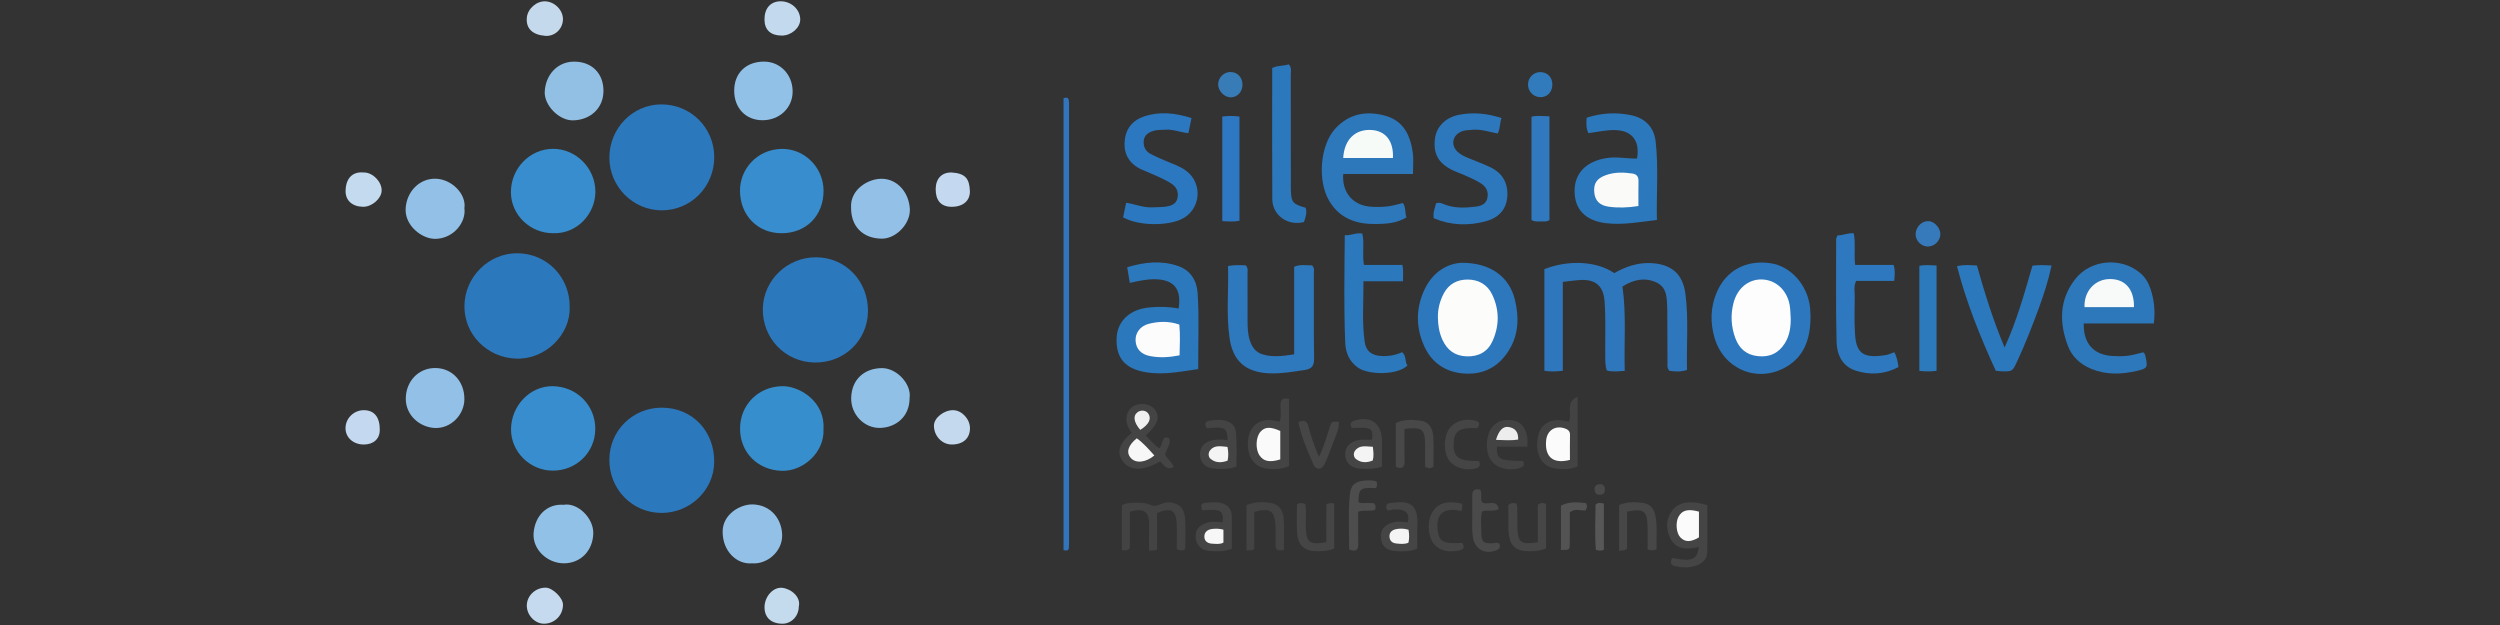 <?xml version="1.0" encoding="utf-8"?>
<!-- Generator: Adobe Illustrator 24.1.2, SVG Export Plug-In . SVG Version: 6.00 Build 0)  -->
<svg version="1.1" id="Warstwa_1" xmlns="http://www.w3.org/2000/svg" xmlns:xlink="http://www.w3.org/1999/xlink" x="0px" y="0px"
	 viewBox="0 0 180 45" style="enable-background:new 0 0 180 45;" xml:space="preserve">
<rect x="0" y="0" width="180" height="45" fill="#333333" stroke="none"/>
<style type="text/css">
	.st0{fill:#2C78BD;}
	.st1{fill:#2F77BC;}
	.st2{fill:#378ECD;}
	.st3{fill:#378DCD;}
	.st4{fill:#2D78BA;}
	.st5{fill:#2D77BB;}
	.st6{fill:#2C77BE;}
	.st7{fill:#2D77BC;}
	.st8{fill:#2C78BC;}
	.st9{fill:#2E78BD;}
	.st10{fill:#2D77BD;}
	.st11{fill:#2B78C0;}
	.st12{fill:#2D78BE;}
	.st13{fill:#2B78BC;}
	.st14{fill:#92C0E6;}
	.st15{fill:#92C0E7;}
	.st16{fill:#91C1E6;}
	.st17{fill:#93C0E6;}
	.st18{fill:#91C1E7;}
	.st19{fill:#91C0E6;}
	.st20{fill:#3275BD;}
	.st21{fill:#92C0E5;}
	.st22{fill:#3079BE;}
	.st23{fill:#2C79BC;}
	.st24{fill:#2D77C3;}
	.st25{fill:#444444;}
	.st26{fill:#434343;}
	.st27{fill:#454545;}
	.st28{fill:#C5DAEE;}
	.st29{fill:#C5D9EC;}
	.st30{fill:#C4DAEF;}
	.st31{fill:#C4DAED;}
	.st32{fill:#C3D9EE;}
	.st33{fill:#C4D9EF;}
	.st34{fill:#C4D9ED;}
	.st35{fill:#484848;}
	.st36{fill:#474747;}
	.st37{fill:#464546;}
	.st38{fill:#464646;}
	.st39{fill:#4D4D4D;}
	.st40{fill:#434344;}
	.st41{fill:#4A4A4B;}
	.st42{fill:#535353;}
	.st43{fill:#317ABC;}
	.st44{fill:#377BB7;}
	.st45{fill:#367ABB;}
	.st46{fill:#575757;}
	.st47{fill:#494949;}
	.st48{fill:#F7FAF8;}
	.st49{fill:#F7FBF8;}
	.st50{fill:#FCFDFC;}
	.st51{fill:#FCFCFA;}
	.st52{fill:#FAFBF9;}
	.st53{fill:#FBFCFB;}
	.st54{fill:#F7F7F7;}
	.st55{fill:#F1F1F1;}
	.st56{fill:#FBFBFB;}
	.st57{fill:#FAFAFA;}
	.st58{fill:#EDEDED;}
	.st59{fill:#F4F4F4;}
</style>
<g>
	<path class="st0" d="M51.426,11.307c0.005,2.134-1.68,3.841-3.787,3.837c-2.067-0.004-3.761-1.71-3.764-3.791
		c-0.003-2.103,1.66-3.82,3.716-3.837C49.715,7.499,51.421,9.185,51.426,11.307z"/>
	<path class="st0" d="M58.663,26.101c-2.124-0.028-3.78-1.743-3.74-3.874c0.039-2.062,1.766-3.72,3.857-3.703
		c2.109,0.018,3.737,1.724,3.713,3.891C62.471,24.51,60.787,26.129,58.663,26.101z"/>
	<path class="st0" d="M47.674,29.352c2.173,0.014,3.769,1.679,3.749,3.914c-0.018,2.018-1.731,3.672-3.797,3.664
		c-2.114-0.008-3.769-1.708-3.753-3.855C43.889,30.985,45.57,29.339,47.674,29.352z"/>
	<path class="st0" d="M41.017,22.118c0.067,1.933-1.721,3.797-3.889,3.702c-2.058-0.09-3.705-1.732-3.689-3.786
		c0.016-2.104,1.765-3.831,3.846-3.799C39.405,18.268,41.05,19.98,41.017,22.118z"/>
	<path class="st1" d="M112.522,26.695c-0.525,0.061-0.903,0.067-1.327,0c0-2.458,0-4.887,0-7.317
		c1.746-0.683,3.767-0.581,5.03,0.284c0.823-0.462,1.713-0.78,2.714-0.715c1.428,0.092,2.224,0.791,2.41,2.204
		c0.241,1.825,0.07,3.654,0.115,5.486c-0.477,0.155-0.878,0.112-1.255,0.063c-0.195-0.175-0.148-0.379-0.149-0.566
		c-0.007-1.184-0.009-2.368-0.013-3.552c0-0.097,0.002-0.194-0.002-0.29c-0.036-0.723,0.026-1.546-0.725-1.927
		c-0.823-0.417-1.683-0.259-2.504,0.263c0.29,2.007,0.106,4.021,0.165,6.074c-0.489,0.033-0.888,0.082-1.292-0.026
		c-0.131-0.39-0.106-0.776-0.111-1.16c-0.018-1.28,0.049-2.562-0.05-3.841c-0.083-1.07-0.634-1.565-1.701-1.517
		c-0.407,0.019-0.812,0.083-1.305,0.136C112.522,22.422,112.522,24.535,112.522,26.695z"/>
	<path class="st2" d="M59.292,30.883c0.092,1.672-1.454,3.063-3.009,3.016c-1.715-0.053-2.995-1.307-2.999-3.031
		c-0.004-1.729,1.326-3.046,3.056-3.063C57.598,27.793,59.413,28.93,59.292,30.883z"/>
	<path class="st3" d="M42.861,30.9c-0.014,1.676-1.375,2.998-3.076,2.986c-1.649-0.011-3.011-1.376-2.991-2.996
		c0.022-1.706,1.389-3.109,3.005-3.085C41.534,27.831,42.875,29.187,42.861,30.9z"/>
	<path class="st3" d="M39.828,16.791c-1.656,0.008-3.029-1.315-3.042-2.931c-0.014-1.717,1.34-3.129,3.014-3.144
		c1.668-0.014,3.066,1.39,3.068,3.083C42.869,15.378,41.564,16.851,39.828,16.791z"/>
	<path class="st3" d="M56.275,16.793c-1.728,0.002-2.976-1.286-2.996-3.036c-0.017-1.562,1.202-2.977,2.955-3.035
		c1.674-0.055,3.053,1.331,3.062,2.998C59.306,15.516,58.052,16.792,56.275,16.793z"/>
	<path class="st4" d="M155.078,23.288c-1.729,0-3.388,0-5.046,0c-0.046,1.403,0.686,2.247,2.002,2.337
		c0.384,0.026,0.776,0.035,1.157-0.009c0.378-0.044,0.747-0.164,1.116-0.25c0.122,0.07,0.146,0.193,0.171,0.309
		c0.175,0.788,0.141,0.852-0.632,1.031c-1.1,0.254-2.191,0.297-3.264-0.144c-0.799-0.329-1.399-0.871-1.701-1.677
		c-0.629-1.679-0.611-3.321,0.537-4.791c1.107-1.418,3.302-1.596,4.666-0.447c0.386,0.325,0.62,0.736,0.769,1.199
		C155.1,21.608,155.184,22.391,155.078,23.288z"/>
	<path class="st5" d="M101.011,14.617c0.231,0.331,0.124,0.688,0.257,1.032c-0.685,0.424-1.436,0.469-2.168,0.481
		c-1.394,0.023-2.618-0.361-3.391-1.655c-0.877-1.467-0.662-4.055,0.452-5.239c1.001-1.065,2.235-1.277,3.583-0.902
		c1.326,0.369,1.806,1.432,1.979,2.668c0.066,0.47,0.011,0.958,0.011,1.525c-1.678,0-3.354,0-5.022,0
		c-0.101,1.359,0.72,2.283,2.032,2.36c0.384,0.022,0.775,0.022,1.157-0.024C100.275,14.818,100.642,14.702,101.011,14.617z"/>
	<path class="st6" d="M130.357,22.829c-0.008,1.596-0.466,2.859-1.79,3.611c-2.048,1.162-4.477,0.133-5.125-2.134
		c-0.313-1.095-0.291-2.198,0.159-3.251c0.682-1.597,2.115-2.356,3.866-2.105c1.475,0.211,2.688,1.573,2.858,3.217
		C130.351,22.431,130.35,22.697,130.357,22.829z"/>
	<path class="st7" d="M105.292,18.921c2.046,0.009,3.371,1.024,3.771,2.623c0.32,1.278,0.293,2.537-0.429,3.692
		c-0.722,1.156-1.777,1.737-3.152,1.662c-1.377-0.074-2.404-0.77-2.951-1.999c-0.613-1.376-0.597-2.815,0.099-4.184
		C103.26,19.478,104.333,18.941,105.292,18.921z"/>
	<path class="st8" d="M117.865,11.418c0.23-1.273-0.361-2.017-1.558-2.052c-0.655-0.02-1.287,0.138-1.945,0.219
		c-0.17-0.366-0.149-0.717-0.123-1.11c1.068-0.347,2.14-0.406,3.215-0.177c1.002,0.213,1.636,0.869,1.752,1.884
		c0.214,1.871,0.049,3.75,0.091,5.656c-1.275,0.148-2.457,0.377-3.666,0.232c-1.475-0.176-2.266-0.992-2.261-2.328
		c0.005-1.296,0.858-2.128,2.281-2.358C116.402,11.262,117.132,11.426,117.865,11.418z"/>
	<path class="st0" d="M81.344,20.367c-0.064-0.384-0.121-0.732-0.186-1.125c1.252-0.382,2.467-0.501,3.662-0.091
		c0.874,0.3,1.347,1.024,1.408,1.939c0.122,1.806,0.031,3.615,0.045,5.484c-1.251,0.177-2.455,0.429-3.686,0.241
		c-1.562-0.238-2.24-1.014-2.193-2.445c0.041-1.253,0.951-2.11,2.386-2.238c0.695-0.062,1.39-0.052,2.078,0.082
		c0.232-1.413-0.337-2.092-1.709-2.108C82.543,20.099,81.962,20.233,81.344,20.367z"/>
	<path class="st9" d="M88.417,19.15c0.499-0.089,0.902-0.055,1.267-0.049c0.2,0.198,0.138,0.402,0.139,0.587
		c0.004,1.135-0.002,2.27,0.001,3.406c0.001,0.483,0.015,0.966,0.169,1.432c0.151,0.456,0.406,0.828,0.884,0.979
		c0.757,0.238,1.509,0.131,2.303,0.004c0-2.147,0-4.22,0-6.303c0.454-0.196,0.883-0.089,1.289-0.1
		c0.199,0.199,0.127,0.43,0.128,0.637c0.007,2.029-0.012,4.058,0.017,6.087c0.007,0.524-0.189,0.74-0.678,0.81
		c-0.835,0.121-1.667,0.273-2.516,0.24c-1.703-0.065-2.65-0.853-2.892-2.537C88.281,22.622,88.47,20.888,88.417,19.15z"/>
	<path class="st10" d="M108.109,8.502c-0.137,0.391-0.085,0.737-0.272,1.113c-0.596-0.113-1.188-0.326-1.812-0.272
		c-0.288,0.025-0.575,0.018-0.847,0.146c-0.601,0.282-0.724,0.943-0.256,1.418c0.226,0.229,0.514,0.353,0.803,0.474
		c0.511,0.213,1.032,0.406,1.534,0.638c0.879,0.405,1.318,1.109,1.271,2.075c-0.049,1-0.645,1.596-1.566,1.842
		c-1.26,0.336-2.511,0.295-3.729-0.222c-0.09-0.415,0.097-0.738,0.152-1.063c0.263-0.121,0.455,0.009,0.652,0.082
		c0.725,0.271,1.474,0.236,2.216,0.145c0.377-0.046,0.763-0.18,0.844-0.655c0.079-0.461-0.108-0.789-0.493-1.033
		c-0.41-0.26-0.857-0.44-1.297-0.635c-0.242-0.107-0.496-0.188-0.733-0.305c-1.018-0.503-1.393-1.186-1.26-2.27
		c0.102-0.835,0.742-1.52,1.724-1.713C106.04,8.072,107.043,8.148,108.109,8.502z"/>
	<path class="st11" d="M80.863,15.652c0.075-0.358,0.143-0.684,0.22-1.053c0.658,0.102,1.264,0.373,1.917,0.329
		c0.313-0.021,0.63-0.005,0.94-0.049c0.365-0.052,0.729-0.175,0.83-0.583c0.108-0.434-0.023-0.805-0.417-1.068
		c-0.547-0.364-1.163-0.582-1.754-0.854c-0.219-0.101-0.453-0.177-0.658-0.3c-0.797-0.48-1.074-1.207-0.942-2.105
		c0.123-0.828,0.645-1.347,1.4-1.595c1.114-0.366,2.229-0.24,3.389,0.124c-0.078,0.377-0.148,0.719-0.224,1.092
		c-0.585-0.061-1.104-0.298-1.663-0.252c-0.287,0.024-0.576-0.005-0.86,0.086c-0.373,0.119-0.664,0.31-0.695,0.734
		c-0.029,0.393,0.125,0.722,0.473,0.911c0.358,0.195,0.739,0.349,1.114,0.514c0.506,0.224,1.042,0.382,1.491,0.728
		c1.239,0.956,1.006,2.871-0.424,3.5C84.058,16.227,82.102,16.315,80.863,15.652z"/>
	<path class="st0" d="M143.695,26.694c-1.114-2.432-2.113-4.898-2.791-7.525c0.486-0.13,0.932-0.08,1.435-0.052
		c0.555,1.966,1.154,3.913,1.993,5.902c0.887-1.948,1.433-3.92,2.005-5.892c0.46-0.057,0.887-0.039,1.377-0.01
		c-0.237,1.104-0.57,2.127-0.941,3.132c-0.467,1.263-0.955,2.52-1.525,3.743c-0.354,0.759-0.341,0.766-1.172,0.74
		C143.957,26.728,143.839,26.709,143.695,26.694z"/>
	<path class="st12" d="M132.3,16.947c0.398,0.007,0.753-0.198,1.173-0.146c0.14,0.742,0.005,1.488,0.097,2.276
		c0.932,0,1.839,0,2.768,0c0.126,0.397,0.081,0.744,0.047,1.151c-0.933,0-1.84,0-2.746,0c-0.187,0.395-0.094,0.76-0.098,1.11
		c-0.01,0.892-0.035,1.787,0.018,2.677c0.085,1.429,0.586,1.825,2.261,1.542c0.183-0.031,0.357-0.122,0.574-0.199
		c0.179,0.343,0.248,0.684,0.296,1.071c-0.99,0.523-2.02,0.594-3.067,0.261c-0.995-0.317-1.368-1.162-1.39-2.085
		c-0.06-2.459-0.03-4.92-0.03-7.38C132.203,17.136,132.263,17.048,132.3,16.947z"/>
	<path class="st13" d="M96.823,16.935c0.48,0.03,0.83-0.208,1.267-0.117c0.159,0.716-0.025,1.467,0.115,2.259
		c0.926,0,1.832,0,2.764,0c0.093,0.413,0.041,0.759,0.046,1.173c-0.961,0-1.869,0-2.846,0c0.009,1.505-0.117,2.946,0.091,4.38
		c0.094,0.645,0.484,0.948,1.14,0.998c0.538,0.041,1.055-0.043,1.556-0.273c0.321,0.282,0.179,0.696,0.38,0.961
		c-0.725,0.712-2.777,0.681-3.537,0.171c-0.645-0.434-0.912-1.093-0.942-1.794C96.749,22.14,96.802,19.584,96.823,16.935z"/>
	<path class="st0" d="M91.599,4.895c0.434-0.207,0.837-0.13,1.185-0.266c0.245,0.244,0.15,0.525,0.151,0.776
		c0.008,2.536,0.005,5.072,0.005,7.607c0,0.193-0.002,0.386,0.001,0.58c0.016,0.969,0.116,1.099,1.066,1.367
		c0.112,0.355-0.002,0.693-0.122,1.028c-1.186,0.303-2.272-0.5-2.28-1.649C91.586,11.2,91.599,8.063,91.599,4.895z"/>
	<path class="st14" d="M33.437,14.997c0.138,1.009-0.787,2.182-2.088,2.201c-0.965,0.014-2.209-0.946-2.143-2.181
		c0.064-1.207,0.982-2.177,2.158-2.15C32.521,12.893,33.592,13.975,33.437,14.997z"/>
	<path class="st15" d="M61.278,14.954c-0.083-1.274,1.182-2.082,2.192-2.083c1.132-0.001,1.981,0.986,2.039,2.189
		c0.05,1.034-0.99,2.139-2.029,2.124C62.092,17.164,61.267,16.274,61.278,14.954z"/>
	<path class="st16" d="M40.582,36.344c0.993-0.178,2.154,0.938,2.134,2.047c-0.022,1.246-0.9,2.166-2.114,2.168
		c-1.205,0.002-2.276-1.01-2.183-2.182C38.521,37.11,39.397,36.26,40.582,36.344z"/>
	<path class="st17" d="M33.436,28.732c-0.001,1.137-0.981,2.132-2.12,2.083c-1.086-0.047-2.114-0.909-2.1-2.126
		c0.014-1.237,0.907-2.185,2.1-2.191C32.538,26.491,33.437,27.439,33.436,28.732z"/>
	<path class="st15" d="M54.145,40.559c-1.08,0.101-2.136-0.864-2.115-2.313c0.018-1.219,1.251-1.936,2.137-1.928
		c1.312,0.013,2.137,1.045,2.149,2.229C56.329,39.707,55.229,40.651,54.145,40.559z"/>
	<path class="st18" d="M52.862,6.534c-0.003-1.267,0.855-2.103,2.154-2.098c1.154,0.004,2.042,0.925,2.054,2.132
		c0.012,1.185-0.932,2.092-2.174,2.089C53.696,8.654,52.865,7.787,52.862,6.534z"/>
	<path class="st19" d="M65.492,28.645c0.003,1.395-1.028,2.142-2.132,2.165c-1.15,0.024-2.097-0.983-2.075-2.149
		c0.027-1.374,0.98-2.145,2.207-2.157C64.569,26.495,65.633,27.656,65.492,28.645z"/>
	<path class="st20" d="M76.575,39.608c0-10.842,0-21.697,0-32.536C76.777,7,76.921,7.016,76.95,7.203
		c0.03,0.189,0.021,0.385,0.021,0.578c0,10.367,0,20.734-0.001,31.101c0,0.193,0.003,0.387-0.016,0.579
		C76.934,39.668,76.782,39.654,76.575,39.608z"/>
	<path class="st21" d="M41.338,4.437c1.272,0,2.114,0.842,2.111,2.113c-0.003,1.219-0.91,2.069-2.153,2.116
		c-1.051,0.04-2.123-1.1-2.076-2.062C39.281,5.375,40.144,4.437,41.338,4.437z"/>
	<path class="st22" d="M111.561,15.845c-0.21,0.138-0.408,0.096-0.595,0.095c-0.213-0.001-0.435,0.049-0.698-0.101
		c0-2.436,0-4.905,0-7.434c0.4-0.102,0.822-0.045,1.293-0.03C111.561,10.886,111.561,13.376,111.561,15.845z"/>
	<path class="st23" d="M139.434,26.701c-0.437,0.054-0.814,0.05-1.242,0.003c0-2.522,0-5.019,0-7.559
		c0.393-0.099,0.791-0.047,1.242-0.031C139.434,21.639,139.434,24.135,139.434,26.701z"/>
	<path class="st24" d="M88.005,8.39c0.428-0.053,0.807-0.058,1.237,0.005c0,2.496,0,4.985,0,7.501
		c-0.414,0.082-0.794,0.051-1.237,0.022C88.005,13.423,88.005,10.934,88.005,8.39z"/>
	<path class="st25" d="M84.499,33.631c-0.536,0.266-0.707-0.19-0.976-0.413c-1.177,0.703-2.164,0.701-2.679,0
		c-0.471-0.641-0.282-1.284,0.634-2.052c-0.279-0.409-0.495-0.859-0.31-1.382c0.083-0.233,0.216-0.421,0.443-0.545
		c0.534-0.291,1.257-0.165,1.565,0.286c0.367,0.537,0.18,1.04-0.688,1.827c0.321,0.31,0.599,0.667,0.967,0.924
		c0.22-0.182,0.183-0.427,0.284-0.612c0.065-0.12,0.147-0.195,0.279-0.17c0.172,0.033,0.22,0.151,0.198,0.321
		c-0.04,0.317-0.238,0.575-0.329,0.913C84.018,33.036,84.375,33.226,84.499,33.631z"/>
	<path class="st26" d="M81.347,36.846c0,0.885,0,1.793,0,2.628c-0.213,0.222-0.377,0.13-0.574,0.153c0-1.094,0-2.148,0-3.245
		c0.231-0.144,0.512-0.179,0.798-0.184c0.454-0.008,0.887-0.02,1.34,0.178c0.409,0.179,0.824-0.268,1.303-0.208
		c0.714,0.09,1.071,0.411,1.119,1.253c0.04,0.698,0.008,1.4,0.008,2.094c-0.172,0.177-0.347,0.14-0.614,0.023
		c0-0.593,0.022-1.216-0.005-1.836c-0.043-0.975-0.425-1.182-1.413-0.766c0,0.869,0,1.755,0,2.612
		c-0.189,0.143-0.345,0.044-0.576,0.113c0-0.65-0.015-1.224,0.003-1.798C82.763,37.022,82.54,36.487,81.347,36.846z"/>
	<path class="st27" d="M120.395,40.17c1.417,0.29,1.819,0.135,1.915-0.785c-0.847,0.189-1.679,0.221-2.089-0.717
		c-0.295-0.677-0.26-1.376,0.233-1.979c0.46-0.564,1.336-0.674,2.472-0.321c0,1.14,0.016,2.294-0.009,3.447
		c-0.008,0.388-0.274,0.675-0.618,0.834c-0.547,0.253-1.122,0.245-1.701,0.107C120.275,40.68,120.233,40.496,120.395,40.17z"/>
	<path class="st25" d="M92.811,33.56c-0.59,0.247-1.125,0.242-1.646,0.172c-0.942-0.125-1.451-0.999-1.293-2.147
		c0.125-0.908,0.795-1.428,1.728-1.33c0.166,0.017,0.328,0.067,0.527,0.11c0.145-0.389,0.066-0.795,0.066-1.19
		c0-0.426,0.185-0.557,0.618-0.455c0,0.812,0,1.623,0,2.434C92.811,31.944,92.811,32.734,92.811,33.56z"/>
	<path class="st26" d="M112.94,30.361c0.339-0.556-0.317-1.383,0.652-1.804c0,1.747,0,3.371,0,5.02
		c-0.545,0.238-1.127,0.241-1.691,0.137c-0.911-0.168-1.367-1.033-1.193-2.153c0.141-0.91,0.738-1.38,1.672-1.304
		C112.567,30.273,112.752,30.325,112.94,30.361z"/>
	<path class="st26" d="M109.963,32.162c-0.398,0-0.754,0-1.11,0c-0.359,0-0.719,0-1.078,0c-0.01,0.917,0.15,1.002,1.89,1.03
		c0.133,0.282,0.026,0.426-0.262,0.511c-0.809,0.239-1.689-0.012-2.08-0.607c-0.4-0.61-0.35-1.743,0.098-2.324
		c0.385-0.5,0.915-0.592,1.489-0.507c0.565,0.083,0.863,0.462,1.005,0.995C109.984,31.522,109.998,31.781,109.963,32.162z"/>
	<path class="st28" d="M40.535,43.524c0.008,0.767-0.589,1.375-1.358,1.383c-0.656,0.007-1.249-0.613-1.247-1.304
		c0.002-0.713,0.618-1.297,1.363-1.291C39.783,42.315,40.53,43.045,40.535,43.524z"/>
	<path class="st27" d="M99.5,33.607c-0.607,0.173-1.135,0.176-1.659,0.124c-0.617-0.061-0.983-0.463-0.988-1.031
		c-0.004-0.518,0.349-0.888,0.94-1.013c0.333-0.071,0.668-0.006,0.999-0.032c0.079-0.841-0.039-0.908-1.46-0.841
		c-0.152-0.254-0.123-0.433,0.193-0.532c1.189-0.371,1.976,0.217,1.974,1.48C99.499,32.362,99.5,32.96,99.5,33.607z"/>
	<path class="st25" d="M86.549,36.744c-0.094-0.286-0.106-0.493,0.207-0.532c0.407-0.051,0.823-0.097,1.221,0.017
		c0.435,0.124,0.697,0.445,0.708,0.901c0.02,0.791,0.006,1.582,0.006,2.373c-0.527,0.23-1.061,0.207-1.582,0.171
		c-0.629-0.044-1.001-0.442-1.023-1.007c-0.021-0.559,0.254-0.858,0.885-1.048c0.359-0.108,0.708-0.04,1.059-0.008
		C88.106,36.738,87.919,36.63,86.549,36.744z"/>
	<path class="st29" d="M39.254,2.581c-0.929-0.075-1.397-0.541-1.322-1.318c0.062-0.64,0.703-1.197,1.342-1.167
		c0.691,0.033,1.29,0.669,1.257,1.334C40.498,2.117,39.922,2.635,39.254,2.581z"/>
	<path class="st30" d="M26.221,12.419c0.635,0.008,1.281,0.684,1.258,1.318c-0.021,0.569-0.704,1.159-1.334,1.152
		c-0.778-0.009-1.283-0.455-1.263-1.161C24.911,12.679,25.526,12.343,26.221,12.419z"/>
	<path class="st31" d="M57.513,43.675c-0.003,0.679-0.525,1.23-1.168,1.232c-0.817,0.003-1.302-0.442-1.3-1.192
		c0.002-0.752,0.613-1.457,1.267-1.393C56.95,42.385,57.682,42.976,57.513,43.675z"/>
	<path class="st32" d="M56.299,2.562c-0.799,0.003-1.244-0.397-1.256-1.129c-0.013-0.825,0.429-1.336,1.159-1.34
		c0.777-0.004,1.421,0.598,1.415,1.323C57.612,2.003,56.972,2.559,56.299,2.562z"/>
	<path class="st27" d="M99.874,36.288c0.083-0.039,0.104-0.055,0.127-0.058c1.266-0.163,2.169-0.203,2.049,1.75
		c-0.031,0.502-0.005,1.008-0.005,1.531c-0.587,0.223-1.166,0.212-1.732,0.145c-0.568-0.067-0.863-0.435-0.888-0.97
		c-0.025-0.547,0.222-0.856,0.795-1.05c0.379-0.128,0.757-0.069,1.129-0.027c0.235-0.774-0.324-1.095-1.433-0.852
		C99.784,36.614,99.783,36.458,99.874,36.288z"/>
	<path class="st33" d="M68.497,12.418c0.994,0.061,1.3,0.426,1.334,1.329c0.027,0.726-0.52,1.16-1.357,1.142
		c-0.727-0.015-1.113-0.463-1.105-1.283C67.377,12.861,67.806,12.409,68.497,12.418z"/>
	<path class="st34" d="M68.509,32.004c-0.7-0.008-1.277-0.634-1.265-1.373c0.009-0.55,0.729-1.114,1.4-1.098
		c0.614,0.014,1.192,0.642,1.194,1.294C69.842,31.565,69.334,32.013,68.509,32.004z"/>
	<path class="st35" d="M100.497,33.619c0-1.075,0-2.107,0-3.153c0.583-0.29,1.19-0.253,1.78-0.179
		c0.569,0.071,0.891,0.51,0.923,1.211c0.032,0.697,0.007,1.397,0.007,2.089c-0.172,0.174-0.347,0.139-0.596,0.031
		c0-0.508,0.004-1.033-0.001-1.558c-0.011-1.172-0.199-1.333-1.488-1.178c0,0.767-0.009,1.552,0.004,2.336
		C101.131,33.643,100.977,33.803,100.497,33.619z"/>
	<path class="st25" d="M88.396,31.694c-0.048-0.913-0.174-0.98-1.517-0.862c-0.12-0.234-0.173-0.475,0.171-0.535
		c0.447-0.078,0.906-0.121,1.351,0.05c0.349,0.134,0.55,0.397,0.585,0.755c0.081,0.835,0.048,1.671,0.028,2.506
		c-0.599,0.186-1.152,0.178-1.699,0.121c-0.537-0.056-0.883-0.447-0.916-0.949c-0.034-0.531,0.295-0.945,0.863-1.074
		C87.615,31.624,87.975,31.64,88.396,31.694z"/>
	<path class="st36" d="M119.271,39.544c-0.251,0.125-0.408,0.08-0.643,0.018c0-0.55,0.01-1.099-0.002-1.648
		c-0.026-1.138-0.273-1.324-1.476-1.075c0,0.895,0,1.802,0,2.631c-0.189,0.266-0.368,0.087-0.572,0.218c0-1.151,0-2.222,0-3.325
		c0.56-0.241,1.161-0.234,1.753-0.143c0.468,0.072,0.749,0.392,0.85,0.869C119.354,37.901,119.242,38.716,119.271,39.544z"/>
	<path class="st33" d="M27.346,30.943c0,0.647-0.437,1.055-1.136,1.062c-0.766,0.007-1.337-0.499-1.333-1.181
		c0.005-0.713,0.606-1.297,1.329-1.291C26.947,29.539,27.345,30.032,27.346,30.943z"/>
	<path class="st37" d="M95.495,36.305c0.233-0.108,0.374-0.085,0.571-0.051c0,1.061,0,2.133,0,3.236
		c-0.357,0.157-0.756,0.197-1.164,0.199c-0.979,0.005-1.436-0.373-1.509-1.35c-0.05-0.669-0.01-1.346-0.01-2.011
		c0.199-0.152,0.379-0.116,0.594-0.04c0.094,0.537,0.03,1.091,0.043,1.64c0.027,1.145,0.254,1.327,1.474,1.107
		C95.495,38.136,95.495,37.227,95.495,36.305z"/>
	<path class="st38" d="M111.316,36.289c0,1.056,0,2.111,0,3.2c-0.376,0.155-0.773,0.198-1.18,0.2
		c-0.994,0.005-1.43-0.375-1.518-1.345c-0.024-0.264-0.012-0.531-0.014-0.797c-0.002-0.408,0-0.816,0-1.187
		c0.207-0.207,0.394-0.12,0.58-0.111c0.024,0.087,0.057,0.155,0.058,0.223c0.008,0.483,0.005,0.967,0.013,1.45
		c0.019,1.147,0.225,1.31,1.466,1.121c0-0.901,0-1.812,0-2.692C110.932,36.172,111.105,36.199,111.316,36.289z"/>
	<path class="st39" d="M99.014,36.705c-0.387,0.149-0.785-0.02-1.224,0.139c0,0.774-0.009,1.56,0.003,2.346
		c0.007,0.459-0.202,0.536-0.652,0.37c-0.002-1.306-0.081-2.624,0.043-3.937c0.069-0.726,0.42-0.991,1.145-1.03
		c0.263-0.014,0.527-0.025,0.778,0.077c0.062,0.171,0.073,0.329-0.049,0.473c-1.138-0.047-1.218,0.018-1.253,1.005
		c0.175,0.115,0.373,0.062,0.561,0.069c0.189,0.007,0.379,0.002,0.52,0.002C99.111,36.388,99.031,36.548,99.014,36.705z"/>
	<path class="st40" d="M92.442,39.589c-0.413,0.098-0.616,0.038-0.604-0.35c0.014-0.458,0.021-0.918-0.001-1.375
		c-0.051-1.097-0.389-1.325-1.532-1.009c0,0.894,0,1.804,0,2.663c-0.203,0.183-0.364,0.072-0.559,0.135c0-1.115,0-2.167,0-3.286
		c0.592-0.246,1.24-0.26,1.869-0.121c0.568,0.126,0.788,0.625,0.817,1.155C92.472,38.118,92.442,38.839,92.442,39.589z"/>
	<path class="st41" d="M107.962,39.151c0.07,0.236,0.01,0.372-0.215,0.465c-0.82,0.341-1.569-0.07-1.698-0.944
		c-0.092-0.623-0.035-1.249-0.047-1.874c-0.007-0.361,0.009-0.722,0-1.083c-0.011-0.423,0.179-0.562,0.574-0.455
		c0.149,0.285,0.01,0.587,0.107,0.861c0.303,0.362,1.073-0.286,1.229,0.531c-0.403,0.223-0.806,0.028-1.212,0.176
		c-0.117,0.495-0.057,1.023-0.046,1.541c0.015,0.677,0.156,0.78,0.843,0.742C107.636,39.103,107.777,39.034,107.962,39.151z"/>
	<path class="st38" d="M93.481,30.392c0.393-0.163,0.613-0.113,0.725,0.311c0.19,0.717,0.423,1.423,0.76,2.191
		c0.378-0.759,0.556-1.491,0.798-2.2c0.119-0.35,0.119-0.35,0.637-0.321c0.023,0.569-0.257,1.057-0.437,1.566
		c-0.176,0.499-0.371,0.994-0.597,1.472c-0.204,0.431-0.614,0.453-0.799,0.029C94.141,32.454,93.702,31.467,93.481,30.392z"/>
	<path class="st27" d="M106.364,30.824c-1.298-0.063-1.69,0.204-1.704,1.153c-0.014,0.969,0.365,1.227,1.835,1.218
		c0.084,0.245,0.102,0.435-0.234,0.528c-0.695,0.192-1.526-0.036-1.906-0.543c-0.415-0.554-0.436-1.649-0.043-2.263
		c0.348-0.544,1.042-0.799,1.789-0.657C106.456,30.327,106.649,30.466,106.364,30.824z"/>
	<path class="st27" d="M105.246,36.254c0.097,0.24,0.013,0.362-0.016,0.538c-1.368-0.317-1.912,0.271-1.688,1.573
		c0.116,0.672,0.516,0.808,1.732,0.721c0.192,0.284,0.144,0.481-0.216,0.547c-0.665,0.122-1.303,0.107-1.797-0.45
		c-0.437-0.492-0.524-1.526-0.196-2.186c0.32-0.646,0.864-0.87,1.548-0.826C104.825,36.185,105.036,36.226,105.246,36.254z"/>
	<path class="st42" d="M112.389,39.6c0-1.085,0-2.117,0-3.194c0.572-0.304,1.184-0.257,1.791-0.181
		c0.13,0.182,0.083,0.335-0.016,0.524c-0.346,0.042-0.745-0.179-1.137,0.139c0,0.726,0.008,1.495-0.003,2.264
		C113.018,39.602,113.004,39.602,112.389,39.6z"/>
	<path class="st43" d="M110.926,5.191c0.527,0.019,0.872,0.413,0.842,0.961c-0.028,0.511-0.399,0.865-0.885,0.844
		c-0.51-0.022-0.894-0.449-0.865-0.964C110.044,5.55,110.45,5.174,110.926,5.191z"/>
	<path class="st44" d="M89.46,6.094c0.004,0.502-0.356,0.901-0.823,0.915c-0.465,0.014-0.924-0.441-0.93-0.923
		c-0.006-0.473,0.383-0.884,0.853-0.9C89.076,5.167,89.456,5.551,89.46,6.094z"/>
	<path class="st45" d="M137.927,16.783c0.054-0.514,0.513-0.915,0.982-0.858c0.421,0.052,0.827,0.551,0.797,0.982
		c-0.034,0.495-0.512,0.897-0.994,0.837C138.242,17.687,137.879,17.242,137.927,16.783z"/>
	<path class="st46" d="M115.482,39.573c-0.197,0.115-0.354,0.068-0.579,0.019c-0.089-1.093-0.031-2.186-0.023-3.258
		c0.19-0.178,0.378-0.118,0.602-0.077C115.482,37.347,115.482,38.442,115.482,39.573z"/>
	<path class="st47" d="M115.206,35.622c-0.28,0.02-0.391-0.152-0.398-0.392c-0.006-0.223,0.136-0.347,0.356-0.366
		c0.229-0.019,0.369,0.093,0.386,0.321C115.568,35.425,115.495,35.614,115.206,35.622z"/>
	<path class="st48" d="M153.646,22.112c-1.225,0-2.394,0-3.561,0c-0.045-1.134,0.736-1.998,1.794-2.02
		C152.997,20.069,153.666,20.809,153.646,22.112z"/>
	<path class="st49" d="M100.292,11.376c-1.228,0-2.403,0-3.58,0c0.073-1.327,0.859-2.091,2.042-2.017
		C99.768,9.422,100.349,10.159,100.292,11.376z"/>
	<path class="st50" d="M128.931,22.91c0.011,0.639-0.08,1.256-0.422,1.805c-0.452,0.725-1.112,1.024-1.967,0.925
		c-0.806-0.093-1.318-0.546-1.591-1.275c-0.311-0.83-0.362-1.685-0.139-2.551c0.272-1.055,1.079-1.724,2.053-1.693
		c1,0.032,1.807,0.772,1.993,1.853C128.91,22.282,128.908,22.598,128.931,22.91z"/>
	<path class="st51" d="M103.528,22.849c-0.009-0.616,0.145-1.201,0.43-1.734c0.36-0.674,0.977-0.996,1.728-0.988
		c0.781,0.008,1.404,0.359,1.749,1.077c0.532,1.106,0.524,2.25,0.027,3.354c-0.345,0.767-0.995,1.129-1.869,1.1
		c-0.851-0.029-1.401-0.46-1.739-1.193C103.621,23.958,103.535,23.408,103.528,22.849z"/>
	<path class="st52" d="M117.967,14.833c-0.77,0.123-1.462,0.144-2.149,0.047c-0.647-0.091-0.972-0.436-1.029-1.012
		c-0.064-0.652,0.168-1.016,0.825-1.255c0.626-0.228,1.27-0.215,1.918-0.119c0.314,0.047,0.447,0.221,0.44,0.543
		C117.957,13.61,117.967,14.184,117.967,14.833z"/>
	<path class="st53" d="M84.912,23.369c0.072,0.75,0.032,1.482,0.017,2.215c-0.748,0.146-1.434,0.189-2.128,0.053
		c-0.641-0.126-1.007-0.507-1.039-1.105c-0.03-0.559,0.334-1.057,0.928-1.211C83.419,23.132,84.151,23.107,84.912,23.369z"/>
	<path class="st54" d="M83.114,32.794c-0.629,0.518-1.338,0.587-1.698,0.179c-0.348-0.393-0.202-0.902,0.431-1.415
		C82.331,31.899,82.713,32.355,83.114,32.794z"/>
	<path class="st55" d="M82.098,30.952c-0.464-0.543-0.536-1.002-0.214-1.258c0.264-0.21,0.65-0.158,0.811,0.109
		C82.915,30.167,82.718,30.565,82.098,30.952z"/>
	<path class="st56" d="M122.324,36.837c0,0.613,0,1.233,0,1.853c-0.596,0.355-0.998,0.355-1.34,0.001
		c-0.293-0.303-0.36-1.076-0.129-1.492C121.116,36.729,121.53,36.623,122.324,36.837z"/>
	<path class="st57" d="M92.18,31.029c0,0.714,0,1.385,0,2.048c-0.762,0.234-1.204,0.146-1.494-0.287
		c-0.307-0.458-0.274-1.313,0.066-1.701C91.066,30.729,91.463,30.706,92.18,31.029z"/>
	<path class="st56" d="M113.036,33.112c-1.381,0.358-1.822-0.391-1.711-1.425c0.078-0.72,0.674-1.08,1.354-0.837
		c0.213,0.076,0.368,0.19,0.361,0.461C113.026,31.907,113.036,32.503,113.036,33.112z"/>
	<path class="st58" d="M107.71,31.67c0.202-0.676,0.505-0.991,0.906-0.927c0.457,0.072,0.721,0.343,0.69,0.908
		C108.788,31.73,108.273,31.69,107.71,31.67z"/>
	<path class="st59" d="M98.845,32.168c0.047,0.388,0.077,0.673-0.007,0.986c-0.417,0.174-0.835,0.184-1.206-0.103
		c-0.186-0.144-0.2-0.425-0.071-0.598C97.888,32.012,98.361,32.153,98.845,32.168z"/>
	<path class="st54" d="M88.087,38.137c0,0.333,0,0.634,0,0.933c-0.275,0.139-0.543,0.085-0.8,0.076
		c-0.326-0.012-0.579-0.176-0.574-0.521c0.005-0.334,0.249-0.506,0.571-0.542C87.545,38.053,87.807,38.061,88.087,38.137z"/>
	<path class="st59" d="M101.414,38.141c0.058,0.342,0.063,0.642-0.009,0.937c-0.3,0.121-0.581,0.082-0.863,0.054
		c-0.307-0.03-0.485-0.191-0.5-0.497c-0.016-0.319,0.199-0.48,0.47-0.535C100.79,38.044,101.079,38.041,101.414,38.141z"/>
	<path class="st59" d="M88.379,32.176c0.072,0.368,0.076,0.673,0.007,0.991c-0.442,0.164-0.87,0.17-1.229-0.133
		c-0.17-0.144-0.174-0.429-0.036-0.605C87.438,32.021,87.89,32.136,88.379,32.176z"/>
</g>
</svg>
